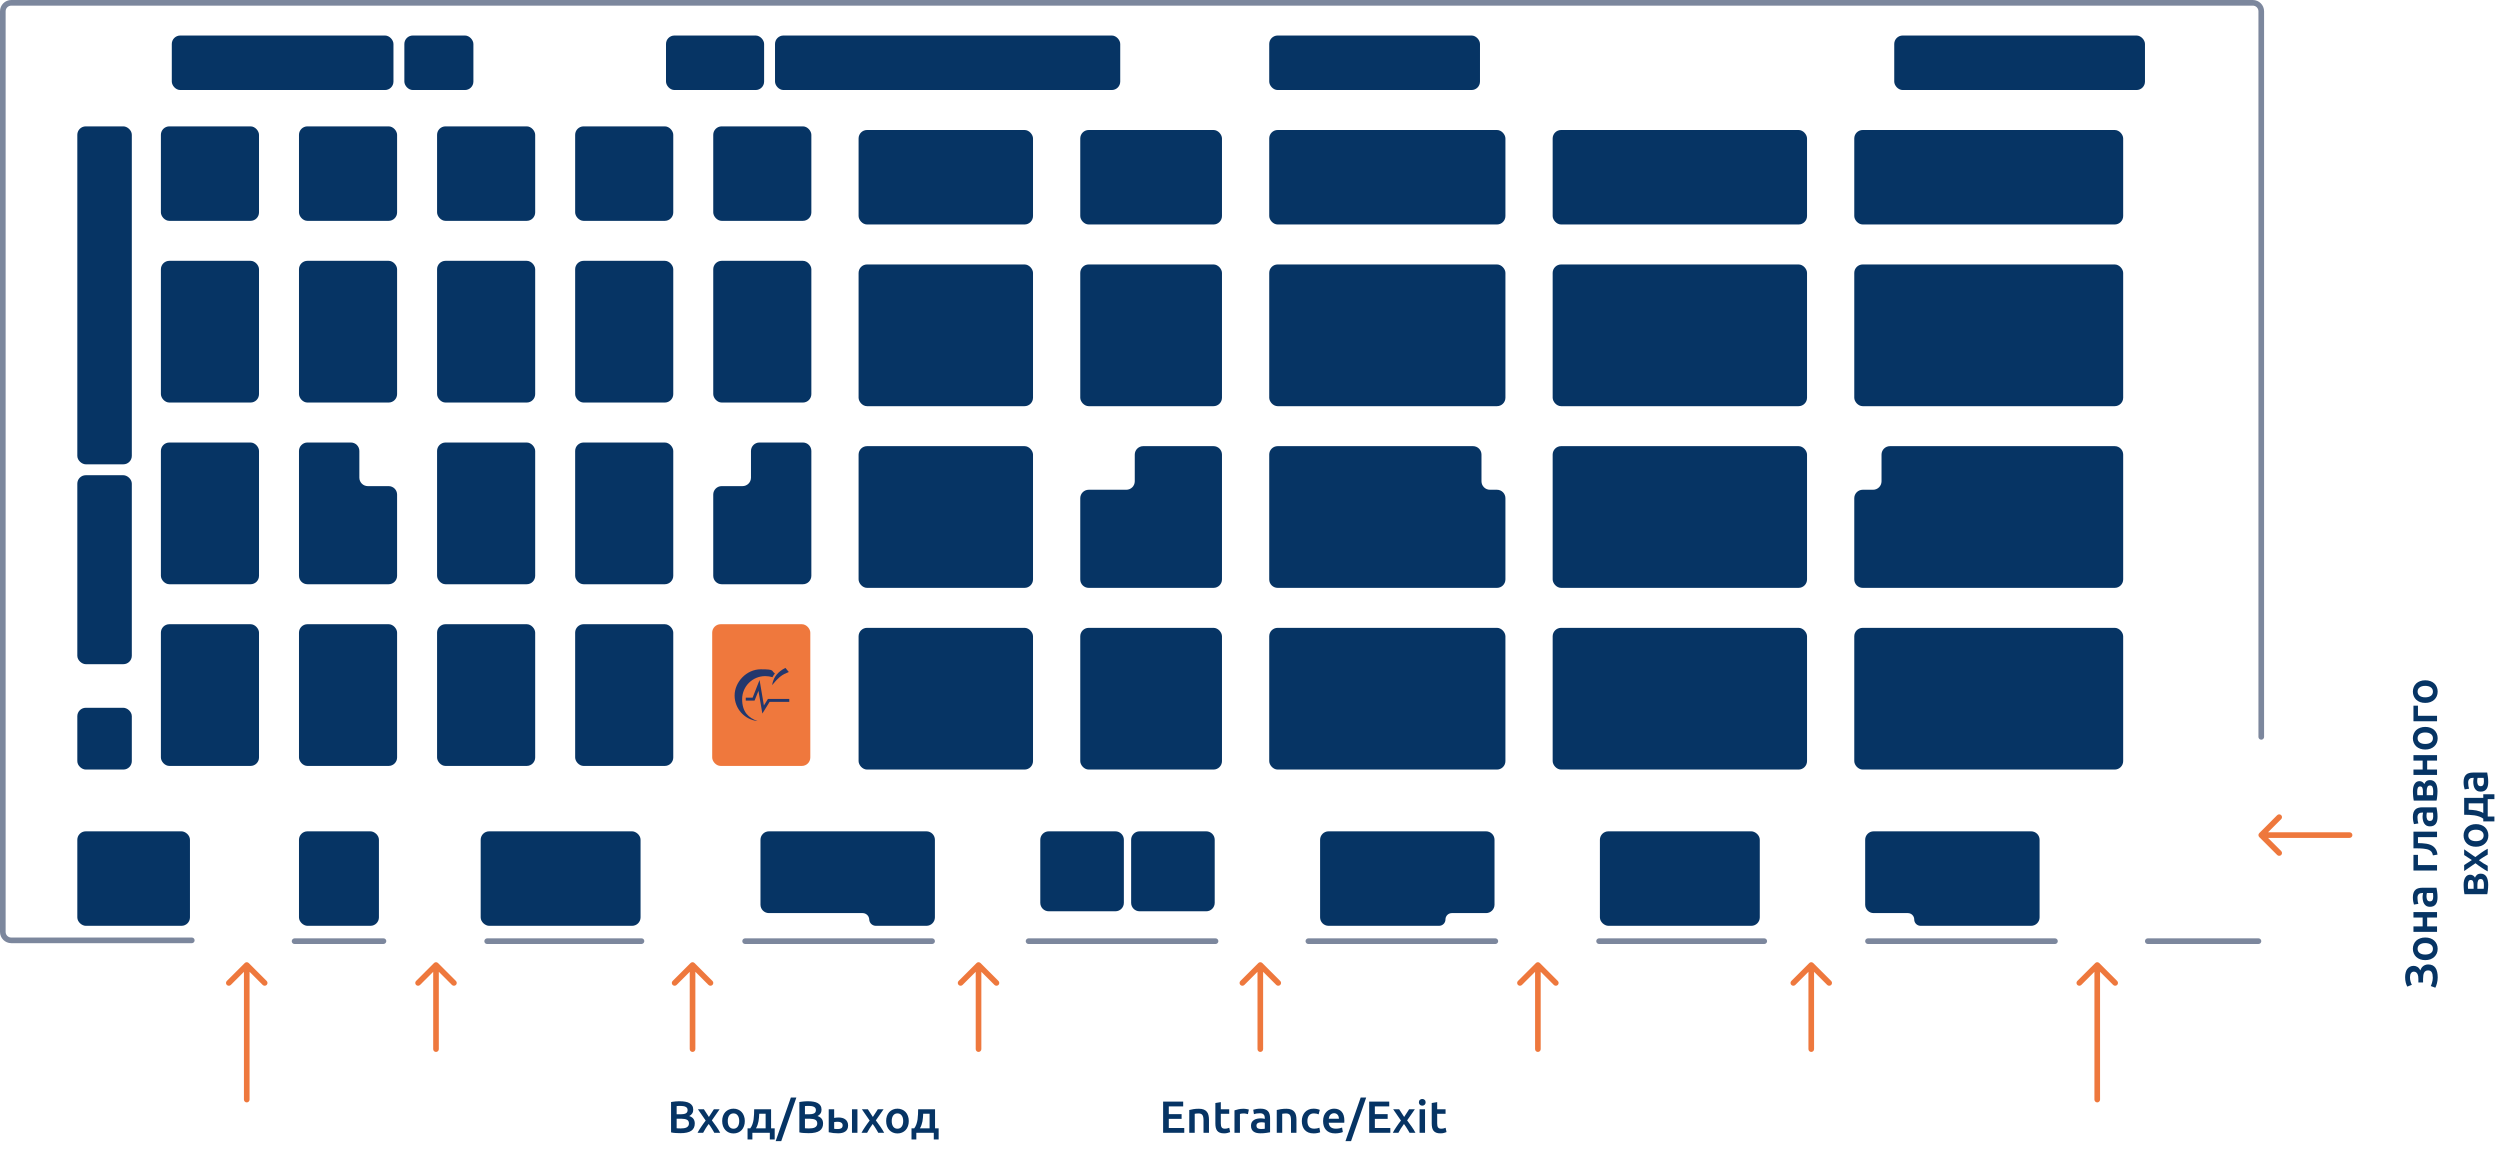 <?xml version="1.0" encoding="UTF-8"?> <svg xmlns="http://www.w3.org/2000/svg" width="789" height="369" viewBox="0 0 789 369" fill="none"><path d="M60.525 296.776L3.557 296.776C2.084 296.776 0.889 295.581 0.889 294.108L0.889 3.557C0.889 2.084 2.084 0.889 3.557 0.889L710.986 0.889C712.46 0.889 713.654 2.084 713.654 3.557L713.654 232.552" stroke="#7C879D" stroke-width="1.779" stroke-linecap="round" stroke-linejoin="round"></path><rect x="570.3" y="242.874" width="80.279" height="44.727" rx="2.668" transform="rotate(180 570.3 242.874)" fill="#063464"></rect><rect x="570.299" y="185.531" width="80.279" height="44.727" rx="2.668" transform="rotate(180 570.299 185.531)" fill="#063464"></rect><rect x="570.299" y="128.189" width="80.279" height="44.727" rx="2.668" transform="rotate(180 570.299 128.189)" fill="#063464"></rect><rect x="570.299" y="70.846" width="80.279" height="29.818" rx="2.668" transform="rotate(180 570.299 70.846)" fill="#063464"></rect><rect x="326.02" y="242.874" width="55.049" height="44.727" rx="2.668" transform="rotate(180 326.02 242.874)" fill="#063464"></rect><rect x="326.02" y="185.531" width="55.049" height="44.727" rx="2.668" transform="rotate(180 326.02 185.531)" fill="#063464"></rect><rect x="326.02" y="128.189" width="55.049" height="44.727" rx="2.668" transform="rotate(180 326.02 128.189)" fill="#063464"></rect><rect x="326.02" y="70.846" width="55.049" height="29.818" rx="2.668" transform="rotate(180 326.02 70.846)" fill="#063464"></rect><rect x="475.11" y="242.874" width="74.545" height="44.727" rx="2.668" transform="rotate(180 475.11 242.874)" fill="#063464"></rect><rect x="475.112" y="128.189" width="74.545" height="44.727" rx="2.668" transform="rotate(180 475.112 128.189)" fill="#063464"></rect><rect x="475.112" y="70.846" width="74.545" height="29.818" rx="2.668" transform="rotate(180 475.112 70.846)" fill="#063464"></rect><path d="M400.566 182.863C400.566 184.336 401.76 185.531 403.234 185.531L472.443 185.531C473.916 185.531 475.111 184.336 475.111 182.863L475.111 157.234C475.111 155.761 473.916 154.566 472.443 154.566L470.224 154.566C468.75 154.566 467.556 153.372 467.556 151.898L467.556 143.472C467.556 141.998 466.361 140.804 464.888 140.804L403.234 140.804C401.76 140.804 400.566 141.998 400.566 143.472L400.566 182.863Z" fill="#063464"></path><rect x="385.656" y="242.874" width="44.727" height="44.727" rx="2.668" transform="rotate(180 385.656 242.874)" fill="#063464"></rect><rect x="385.656" y="128.189" width="44.727" height="44.727" rx="2.668" transform="rotate(180 385.656 128.189)" fill="#063464"></rect><rect x="385.656" y="70.846" width="44.727" height="29.818" rx="2.668" transform="rotate(180 385.656 70.846)" fill="#063464"></rect><path d="M385.656 182.863C385.656 184.336 384.462 185.531 382.988 185.531L343.597 185.531C342.124 185.531 340.929 184.336 340.929 182.863L340.929 157.234C340.929 155.761 342.124 154.566 343.597 154.566L355.464 154.566C356.937 154.566 358.132 153.372 358.132 151.898L358.132 143.472C358.132 141.998 359.326 140.804 360.8 140.804L382.988 140.804C384.462 140.804 385.656 141.998 385.656 143.472L385.656 182.863Z" fill="#063464"></path><rect x="212.483" y="241.727" width="30.965" height="44.727" rx="2.668" transform="rotate(180 212.483 241.727)" fill="#063464"></rect><rect x="255.733" y="241.727" width="30.965" height="44.727" rx="2.668" transform="rotate(180 255.733 241.727)" fill="#EF783D"></rect><rect x="212.483" y="184.385" width="30.965" height="44.727" rx="2.668" transform="rotate(180 212.483 184.385)" fill="#063464"></rect><rect x="212.483" y="127.043" width="30.965" height="44.727" rx="2.668" transform="rotate(180 212.483 127.043)" fill="#063464"></rect><rect x="212.483" y="69.7" width="30.965" height="29.818" rx="2.668" transform="rotate(180 212.483 69.7)" fill="#063464"></rect><rect x="168.903" y="241.727" width="30.965" height="44.727" rx="2.668" transform="rotate(180 168.903 241.727)" fill="#063464"></rect><rect x="168.904" y="184.385" width="30.965" height="44.727" rx="2.668" transform="rotate(180 168.904 184.385)" fill="#063464"></rect><rect x="168.904" y="127.042" width="30.965" height="44.727" rx="2.668" transform="rotate(180 168.904 127.042)" fill="#063464"></rect><rect x="168.904" y="69.7" width="30.965" height="29.818" rx="2.668" transform="rotate(180 168.904 69.7)" fill="#063464"></rect><rect x="81.743" y="241.727" width="30.965" height="44.727" rx="2.668" transform="rotate(180 81.743 241.727)" fill="#063464"></rect><rect x="81.743" y="184.385" width="30.965" height="44.727" rx="2.668" transform="rotate(180 81.743 184.385)" fill="#063464"></rect><rect x="81.743" y="127.042" width="30.965" height="44.727" rx="2.668" transform="rotate(180 81.743 127.042)" fill="#063464"></rect><rect x="81.743" y="69.7" width="30.965" height="29.818" rx="2.668" transform="rotate(180 81.743 69.7)" fill="#063464"></rect><rect x="256.064" y="127.042" width="30.965" height="44.727" rx="2.668" transform="rotate(180 256.064 127.042)" fill="#063464"></rect><rect x="256.064" y="69.7" width="30.965" height="29.818" rx="2.668" transform="rotate(180 256.064 69.7)" fill="#063464"></rect><path d="M256.063 181.717C256.063 183.19 254.868 184.385 253.395 184.385L227.766 184.385C226.292 184.385 225.098 183.19 225.098 181.717L225.098 156.088C225.098 154.614 226.292 153.42 227.766 153.42L234.339 153.42C235.813 153.42 237.007 152.225 237.007 150.752L237.007 142.325C237.007 140.852 238.202 139.658 239.675 139.658L253.395 139.658C254.868 139.658 256.063 140.852 256.063 142.325L256.063 181.717Z" fill="#063464"></path><rect x="125.323" y="127.042" width="30.965" height="44.727" rx="2.668" transform="rotate(180 125.323 127.042)" fill="#063464"></rect><rect x="125.323" y="241.727" width="30.965" height="44.727" rx="2.668" transform="rotate(180 125.323 241.727)" fill="#063464"></rect><rect x="125.323" y="69.7" width="30.965" height="29.818" rx="2.668" transform="rotate(180 125.323 69.7)" fill="#063464"></rect><path d="M94.358 181.717C94.358 183.19 95.552 184.385 97.025 184.385L122.654 184.385C124.128 184.385 125.322 183.19 125.322 181.717L125.322 156.088C125.322 154.614 124.128 153.42 122.654 153.42L116.081 153.42C114.607 153.42 113.413 152.225 113.413 150.752L113.413 142.326C113.413 140.852 112.218 139.658 110.745 139.658L97.025 139.658C95.552 139.658 94.358 140.852 94.358 142.326L94.358 181.717Z" fill="#063464"></path><rect x="670.075" y="242.874" width="84.867" height="44.727" rx="2.668" transform="rotate(180 670.075 242.874)" fill="#063464"></rect><path d="M670.075 182.863C670.075 184.336 668.88 185.531 667.407 185.531L587.876 185.531C586.403 185.531 585.208 184.336 585.208 182.863L585.208 157.234C585.208 155.761 586.403 154.566 587.876 154.566L591.142 154.566C592.615 154.566 593.81 153.372 593.81 151.898L593.81 143.472C593.81 141.998 595.004 140.804 596.478 140.804L667.407 140.804C668.88 140.804 670.075 141.998 670.075 143.472L670.075 182.863Z" fill="#063464"></path><rect x="670.075" y="128.189" width="84.867" height="44.727" rx="2.668" transform="rotate(180 670.075 128.189)" fill="#063464"></rect><rect x="670.075" y="70.846" width="84.867" height="29.818" rx="2.668" transform="rotate(180 670.075 70.846)" fill="#063464"></rect><rect x="676.954" y="28.414" width="79.132" height="17.203" rx="2.668" transform="rotate(180 676.954 28.414)" fill="#063464"></rect><rect x="467.083" y="28.413" width="66.517" height="17.203" rx="2.668" transform="rotate(180 467.083 28.413)" fill="#063464"></rect><rect x="353.545" y="28.413" width="108.95" height="17.203" rx="2.668" transform="rotate(180 353.545 28.413)" fill="#063464"></rect><rect x="241.154" y="28.413" width="30.965" height="17.203" rx="2.668" transform="rotate(180 241.154 28.413)" fill="#063464"></rect><rect x="149.405" y="28.413" width="21.79" height="17.203" rx="2.668" transform="rotate(180 149.405 28.413)" fill="#063464"></rect><rect x="124.176" y="28.413" width="69.958" height="17.203" rx="2.668" transform="rotate(180 124.176 28.413)" fill="#063464"></rect><rect width="106.657" height="17.203" rx="2.668" transform="matrix(-4.37114e-08 -1 -1 4.37114e-08 41.603 146.538)" fill="#063464"></rect><rect width="59.636" height="17.203" rx="2.668" transform="matrix(-4.37114e-08 -1 -1 4.37114e-08 41.603 209.615)" fill="#063464"></rect><rect width="19.496" height="17.203" rx="2.668" transform="matrix(-4.37114e-08 -1 -1 4.37114e-08 41.603 242.874)" fill="#063464"></rect><rect width="29.818" height="35.552" rx="2.668" transform="matrix(-4.37114e-08 -1 -1 4.37114e-08 59.952 292.188)" fill="#063464"></rect><rect width="29.818" height="25.231" rx="2.668" transform="matrix(-4.37114e-08 -1 -1 4.37114e-08 119.589 292.188)" fill="#063464"></rect><rect width="29.818" height="50.461" rx="2.668" transform="matrix(-4.37114e-08 -1 -1 4.37114e-08 202.161 292.188)" fill="#063464"></rect><rect width="29.818" height="50.461" rx="2.668" transform="matrix(-4.37114e-08 -1 -1 4.37114e-08 555.39 292.188)" fill="#063464"></rect><path d="M292.387 292.188C293.861 292.188 295.055 290.993 295.055 289.52L295.055 265.038C295.055 263.564 293.861 262.37 292.387 262.37L242.674 262.37C241.201 262.37 240.007 263.564 240.007 265.038L240.007 285.506C240.007 286.979 241.201 288.174 242.674 288.174L272.239 288.174C273.361 288.174 274.284 289.059 274.33 290.181C274.376 291.302 275.298 292.188 276.421 292.188L292.387 292.188Z" fill="#063464"></path><path d="M380.696 287.601C382.169 287.601 383.364 286.406 383.364 284.933L383.363 265.038C383.363 263.565 382.169 262.37 380.696 262.37L359.654 262.37C358.181 262.37 356.986 263.565 356.986 265.038L356.986 284.933C356.986 286.406 358.181 287.601 359.654 287.601L373.393 287.601L376.22 287.601L380.696 287.601Z" fill="#063464"></path><path d="M352.023 287.601C353.497 287.601 354.691 286.406 354.691 284.933L354.691 265.038C354.691 263.565 353.497 262.37 352.023 262.37L330.982 262.37C329.508 262.37 328.314 263.565 328.314 265.038L328.314 284.933C328.314 286.406 329.508 287.601 330.982 287.601L344.721 287.601L347.547 287.601L352.023 287.601Z" fill="#063464"></path><path d="M419.289 292.188C417.816 292.188 416.622 290.993 416.622 289.52L416.622 265.038C416.622 263.564 417.816 262.37 419.289 262.37L469.002 262.37C470.476 262.37 471.67 263.564 471.67 265.038L471.67 285.506C471.67 286.979 470.476 288.174 469.002 288.174L458.195 288.174C457.086 288.174 456.188 289.072 456.188 290.181C456.188 291.289 455.289 292.188 454.181 292.188L419.289 292.188Z" fill="#063464"></path><path d="M641.028 292.188C642.502 292.188 643.696 290.993 643.696 289.52L643.696 265.038C643.696 263.564 642.502 262.37 641.028 262.37L591.316 262.37C589.842 262.37 588.648 263.564 588.648 265.038L588.648 285.506C588.648 286.979 589.842 288.174 591.316 288.174L602.123 288.174C603.232 288.174 604.13 289.072 604.13 290.181C604.13 291.289 605.029 292.188 606.137 292.188L641.028 292.188Z" fill="#063464"></path><line x1="0.889" y1="-0.889" x2="35.81" y2="-0.889" transform="matrix(-1 8.74228e-08 8.74228e-08 1 713.654 297.922)" stroke="#7C879D" stroke-width="1.779" stroke-linecap="round"></line><line x1="0.889" y1="-0.889" x2="59.894" y2="-0.889" transform="matrix(-1 8.74228e-08 8.74228e-08 1 649.432 297.922)" stroke="#7C879D" stroke-width="1.779" stroke-linecap="round"></line><line x1="0.889" y1="-0.889" x2="59.894" y2="-0.889" transform="matrix(-1 8.74228e-08 8.74228e-08 1 472.817 297.922)" stroke="#7C879D" stroke-width="1.779" stroke-linecap="round"></line><line x1="0.889" y1="-0.889" x2="59.894" y2="-0.889" transform="matrix(-1 8.74228e-08 8.74228e-08 1 384.51 297.922)" stroke="#7C879D" stroke-width="1.779" stroke-linecap="round"></line><line x1="0.889" y1="-0.889" x2="59.894" y2="-0.889" transform="matrix(-1 8.74228e-08 8.74228e-08 1 295.057 297.922)" stroke="#7C879D" stroke-width="1.779" stroke-linecap="round"></line><line x1="0.889" y1="-0.889" x2="49.585" y2="-0.889" transform="matrix(-1 8.74228e-08 -0.023 1 203.315 297.922)" stroke="#7C879D" stroke-width="1.779" stroke-linecap="round"></line><line x1="0.889" y1="-0.889" x2="28.936" y2="-0.889" transform="matrix(-1 8.74228e-08 -0.023 1 121.887 297.922)" stroke="#7C879D" stroke-width="1.779" stroke-linecap="round"></line><line x1="0.889" y1="-0.889" x2="53.012" y2="-0.889" transform="matrix(-1 8.74228e-08 8.74228e-08 1 557.684 297.922)" stroke="#7C879D" stroke-width="1.779" stroke-linecap="round"></line><path d="M244.563 212.544C244.255 212.896 244.035 213.291 243.815 213.687C243.815 213.687 243.815 213.687 243.815 213.731C243.111 213.511 242.319 213.379 241.526 213.379C237.477 213.379 234.219 216.632 234.219 220.675C234.219 224.719 236.244 226.565 239.105 227.576C234.968 227.136 231.842 223.664 231.842 219.489C231.842 215.313 235.54 211.226 240.118 211.226C244.695 211.226 243.287 211.709 244.563 212.544Z" fill="#22376D"></path><path d="M249.009 212.06C247.909 212.499 247.116 212.851 246.236 213.554C246.148 213.598 246.104 213.686 246.016 213.73C245.752 213.95 245.488 214.214 245.179 214.521C245.003 214.697 244.871 214.873 244.695 215.049C244.387 215.4 244.035 215.796 243.683 216.235C243.771 215.752 243.859 215.268 244.035 214.829C244.123 214.565 244.211 214.345 244.343 214.082C244.563 213.686 244.783 213.291 245.091 212.939C245.752 212.104 246.676 211.401 247.865 210.785L248.965 212.104L249.009 212.06Z" fill="#22376D"></path><path d="M240.601 225.201L239.369 218.037L238.136 221.114H235.363V220.191H237.52L239.721 214.609L241.086 222.652L242.362 220.586H249.097V221.509H242.89L240.601 225.201Z" fill="#22376D"></path><path d="M662.518 303.93C662.17 303.583 661.607 303.583 661.26 303.93L655.6 309.589C655.253 309.937 655.253 310.5 655.6 310.847C655.948 311.194 656.511 311.194 656.858 310.847L661.889 305.816L666.919 310.847C667.267 311.194 667.83 311.194 668.177 310.847C668.524 310.5 668.524 309.937 668.177 309.589L662.518 303.93ZM660.999 347.033C660.999 347.524 661.398 347.922 661.889 347.922C662.38 347.922 662.778 347.524 662.778 347.033L661.889 347.033L660.999 347.033ZM661.889 304.559L660.999 304.559L660.999 347.033L661.889 347.033L662.778 347.033L662.778 304.559L661.889 304.559Z" fill="#EE783D"></path><path d="M713.024 262.925C712.677 263.272 712.677 263.835 713.024 264.183L718.684 269.842C719.031 270.189 719.594 270.189 719.942 269.842C720.289 269.495 720.289 268.932 719.942 268.585L714.911 263.554L719.942 258.523C720.289 258.176 720.289 257.613 719.942 257.265C719.594 256.918 719.031 256.918 718.684 257.265L713.024 262.925ZM741.527 264.443C742.018 264.443 742.416 264.045 742.416 263.554C742.416 263.063 742.018 262.665 741.527 262.665V263.554V264.443ZM713.653 263.554V264.443L741.527 264.443V263.554V262.665L713.653 262.665V263.554Z" fill="#EE783D"></path><path d="M572.261 303.93C571.914 303.583 571.351 303.583 571.004 303.93L565.344 309.589C564.997 309.937 564.997 310.5 565.344 310.847C565.692 311.194 566.255 311.194 566.602 310.847L571.633 305.816L576.663 310.847C577.011 311.194 577.574 311.194 577.921 310.847C578.268 310.5 578.268 309.937 577.921 309.589L572.261 303.93ZM570.743 331.105C570.743 331.596 571.141 331.994 571.633 331.994C572.124 331.994 572.522 331.596 572.522 331.105L571.633 331.105L570.743 331.105ZM571.633 304.559L570.743 304.559L570.743 331.105L571.633 331.105L572.522 331.105L572.522 304.559L571.633 304.559Z" fill="#EE783D"></path><path d="M485.987 303.93C485.639 303.583 485.076 303.583 484.729 303.93L479.07 309.589C478.722 309.937 478.722 310.5 479.07 310.847C479.417 311.194 479.98 311.194 480.327 310.847L485.358 305.816L490.389 310.847C490.736 311.194 491.299 311.194 491.646 310.847C491.994 310.5 491.994 309.937 491.646 309.589L485.987 303.93ZM484.469 331.105C484.469 331.596 484.867 331.994 485.358 331.994C485.849 331.994 486.247 331.596 486.247 331.105L485.358 331.105L484.469 331.105ZM485.358 304.559L484.469 304.559L484.469 331.105L485.358 331.105L486.247 331.105L486.247 304.559L485.358 304.559Z" fill="#EE783D"></path><path d="M398.383 303.93C398.036 303.583 397.473 303.583 397.125 303.93L391.466 309.589C391.119 309.937 391.119 310.5 391.466 310.847C391.813 311.194 392.376 311.194 392.723 310.847L397.754 305.816L402.785 310.847C403.132 311.194 403.695 311.194 404.042 310.847C404.39 310.5 404.39 309.937 404.042 309.589L398.383 303.93ZM396.865 331.105C396.865 331.596 397.263 331.994 397.754 331.994C398.245 331.994 398.643 331.596 398.643 331.105L397.754 331.105L396.865 331.105ZM397.754 304.559L396.865 304.559L396.865 331.105L397.754 331.105L398.643 331.105L398.643 304.559L397.754 304.559Z" fill="#EE783D"></path><path d="M309.454 303.93C309.107 303.583 308.544 303.583 308.197 303.93L302.537 309.589C302.19 309.937 302.19 310.5 302.537 310.847C302.884 311.194 303.447 311.194 303.795 310.847L308.825 305.816L313.856 310.847C314.203 311.194 314.766 311.194 315.114 310.847C315.461 310.5 315.461 309.937 315.114 309.589L309.454 303.93ZM307.936 331.105C307.936 331.596 308.334 331.994 308.825 331.994C309.317 331.994 309.715 331.596 309.715 331.105L308.825 331.105L307.936 331.105ZM308.825 304.559L307.936 304.559L307.936 331.105L308.825 331.105L309.715 331.105L309.715 304.559L308.825 304.559Z" fill="#EE783D"></path><path d="M219.197 303.93C218.85 303.583 218.287 303.583 217.94 303.93L212.28 309.589C211.933 309.937 211.933 310.5 212.28 310.847C212.627 311.194 213.19 311.194 213.538 310.847L218.568 305.816L223.599 310.847C223.946 311.194 224.509 311.194 224.857 310.847C225.204 310.5 225.204 309.937 224.857 309.589L219.197 303.93ZM217.679 331.105C217.679 331.596 218.077 331.994 218.568 331.994C219.06 331.994 219.458 331.596 219.458 331.105L218.568 331.105L217.679 331.105ZM218.568 304.559L217.679 304.559L217.679 331.105L218.568 331.105L219.458 331.105L219.458 304.559L218.568 304.559Z" fill="#EE783D"></path><path d="M138.232 303.93C137.885 303.583 137.322 303.583 136.974 303.93L131.315 309.589C130.968 309.937 130.968 310.5 131.315 310.847C131.662 311.194 132.225 311.194 132.572 310.847L137.603 305.816L142.634 310.847C142.981 311.194 143.544 311.194 143.891 310.847C144.239 310.5 144.239 309.937 143.891 309.589L138.232 303.93ZM136.714 331.105C136.714 331.596 137.112 331.994 137.603 331.994C138.094 331.994 138.492 331.596 138.492 331.105L137.603 331.105L136.714 331.105ZM137.603 304.559L136.714 304.559L136.714 331.105L137.603 331.105L138.492 331.105L138.492 304.559L137.603 304.559Z" fill="#EE783D"></path><path d="M78.502 303.93C78.155 303.583 77.592 303.583 77.245 303.93L71.585 309.589C71.238 309.937 71.238 310.5 71.585 310.847C71.933 311.194 72.496 311.194 72.843 310.847L77.874 305.816L82.904 310.847C83.251 311.194 83.815 311.194 84.162 310.847C84.509 310.5 84.509 309.937 84.162 309.589L78.502 303.93ZM76.984 347.033C76.984 347.524 77.382 347.922 77.874 347.922C78.365 347.922 78.763 347.524 78.763 347.033L77.874 347.033L76.984 347.033ZM77.874 304.559L76.984 304.559L76.984 347.033L77.874 347.033L78.763 347.033L78.763 304.559L77.874 304.559Z" fill="#EE783D"></path><path d="M214.759 357.632C214.237 357.632 213.711 357.613 213.18 357.575C212.649 357.547 212.184 357.48 211.785 357.376L211.785 347.8C211.994 347.762 212.217 347.729 212.454 347.701C212.691 347.663 212.933 347.634 213.18 347.615C213.426 347.596 213.668 347.582 213.905 347.572C214.152 347.563 214.385 347.558 214.603 347.558C215.2 347.558 215.755 347.606 216.267 347.701C216.78 347.786 217.221 347.933 217.591 348.142C217.97 348.35 218.264 348.625 218.473 348.967C218.682 349.308 218.786 349.73 218.786 350.233C218.786 350.698 218.672 351.096 218.444 351.428C218.226 351.76 217.918 352.026 217.52 352.225C218.117 352.424 218.558 352.719 218.843 353.107C219.127 353.496 219.27 353.99 219.27 354.587C219.27 355.602 218.9 356.366 218.16 356.878C217.42 357.381 216.286 357.632 214.759 357.632ZM213.55 353.079V356.081C213.749 356.1 213.962 356.115 214.19 356.124C214.418 356.133 214.626 356.138 214.816 356.138C215.186 356.138 215.528 356.115 215.841 356.067C216.163 356.02 216.438 355.939 216.666 355.825C216.903 355.702 217.088 355.541 217.221 355.341C217.363 355.142 217.434 354.886 217.434 354.573C217.434 354.013 217.23 353.624 216.822 353.406C216.414 353.188 215.85 353.079 215.129 353.079H213.55ZM213.55 351.67H214.816C215.499 351.67 216.035 351.576 216.424 351.386C216.813 351.187 217.007 350.836 217.007 350.333C217.007 349.859 216.803 349.522 216.396 349.323C215.997 349.123 215.475 349.024 214.83 349.024C214.555 349.024 214.309 349.029 214.09 349.038C213.882 349.048 213.702 349.062 213.55 349.081V351.67ZM223.727 352.51L225.306 350.077H227.113L224.666 353.591C225.178 354.255 225.666 354.929 226.131 355.612C226.606 356.285 226.995 356.921 227.298 357.518H225.434C225.349 357.338 225.235 357.134 225.093 356.907C224.96 356.669 224.813 356.428 224.652 356.181C224.5 355.925 224.338 355.673 224.168 355.427C223.997 355.18 223.831 354.948 223.67 354.73C223.338 355.156 223.01 355.631 222.688 356.152C222.375 356.665 222.114 357.12 221.905 357.518H220.141C220.283 357.234 220.454 356.93 220.653 356.608C220.852 356.285 221.066 355.958 221.293 355.626C221.521 355.284 221.754 354.948 221.991 354.616C222.237 354.274 222.479 353.952 222.716 353.648L220.255 350.077H222.147L223.727 352.51ZM235.063 353.79C235.063 354.379 234.978 354.915 234.807 355.398C234.636 355.882 234.394 356.295 234.081 356.636C233.768 356.978 233.389 357.243 232.943 357.433C232.507 357.623 232.023 357.718 231.492 357.718C230.96 357.718 230.477 357.623 230.04 357.433C229.604 357.243 229.229 356.978 228.916 356.636C228.603 356.295 228.356 355.882 228.176 355.398C228.006 354.915 227.92 354.379 227.92 353.79C227.92 353.202 228.006 352.671 228.176 352.197C228.356 351.713 228.603 351.3 228.916 350.959C229.239 350.617 229.618 350.357 230.054 350.176C230.491 349.987 230.97 349.892 231.492 349.892C232.013 349.892 232.492 349.987 232.929 350.176C233.375 350.357 233.754 350.617 234.067 350.959C234.38 351.3 234.622 351.713 234.793 352.197C234.973 352.671 235.063 353.202 235.063 353.79ZM233.299 353.79C233.299 353.051 233.137 352.467 232.815 352.04C232.502 351.604 232.061 351.386 231.492 351.386C230.922 351.386 230.477 351.604 230.154 352.04C229.841 352.467 229.685 353.051 229.685 353.79C229.685 354.54 229.841 355.133 230.154 355.569C230.477 356.005 230.922 356.224 231.492 356.224C232.061 356.224 232.502 356.005 232.815 355.569C233.137 355.133 233.299 354.54 233.299 353.79ZM235.926 356.11H236.78C237.074 355.721 237.302 355.289 237.463 354.815C237.634 354.331 237.757 353.828 237.833 353.307C237.909 352.775 237.956 352.235 237.975 351.685C237.994 351.134 238.008 350.598 238.018 350.077H243.354L243.354 356.11H244.492V359.624H242.955V357.518H237.449V359.624H235.926V356.11ZM241.632 356.11L241.632 351.5H239.611C239.592 351.889 239.569 352.287 239.54 352.695C239.512 353.093 239.46 353.492 239.384 353.89C239.308 354.279 239.204 354.663 239.071 355.043C238.947 355.413 238.781 355.768 238.573 356.11H241.632ZM246.556 360.151H244.792L249.601 346.377H251.337L246.556 360.151ZM255.25 357.632C254.729 357.632 254.202 357.613 253.671 357.575C253.14 357.547 252.675 357.48 252.277 357.376L252.277 347.8C252.485 347.762 252.708 347.729 252.945 347.701C253.182 347.663 253.424 347.634 253.671 347.615C253.918 347.596 254.16 347.582 254.397 347.572C254.643 347.563 254.876 347.558 255.094 347.558C255.691 347.558 256.246 347.606 256.759 347.701C257.271 347.786 257.712 347.933 258.082 348.142C258.461 348.35 258.755 348.625 258.964 348.967C259.173 349.308 259.277 349.73 259.277 350.233C259.277 350.698 259.163 351.096 258.936 351.428C258.717 351.76 258.409 352.026 258.011 352.225C258.608 352.424 259.05 352.719 259.334 353.107C259.619 353.496 259.761 353.99 259.761 354.587C259.761 355.602 259.391 356.366 258.651 356.878C257.911 357.381 256.778 357.632 255.25 357.632ZM254.041 353.079L254.041 356.081C254.24 356.1 254.454 356.115 254.681 356.124C254.909 356.133 255.118 356.138 255.307 356.138C255.677 356.138 256.019 356.115 256.332 356.067C256.654 356.02 256.929 355.939 257.157 355.825C257.394 355.702 257.579 355.541 257.712 355.341C257.854 355.142 257.925 354.886 257.925 354.573C257.925 354.013 257.721 353.624 257.314 353.406C256.906 353.188 256.341 353.079 255.62 353.079H254.041ZM254.041 351.67H255.307C255.99 351.67 256.526 351.576 256.915 351.386C257.304 351.187 257.499 350.836 257.499 350.333C257.499 349.859 257.295 349.522 256.887 349.323C256.488 349.123 255.967 349.024 255.322 349.024C255.046 349.024 254.8 349.029 254.582 349.038C254.373 349.048 254.193 349.062 254.041 349.081V351.67ZM270.607 357.518H268.885V350.077H270.607V357.518ZM263.264 352.823C263.407 352.785 263.611 352.752 263.876 352.723C264.151 352.695 264.417 352.681 264.673 352.681C265.081 352.681 265.465 352.728 265.826 352.823C266.196 352.918 266.513 353.07 266.779 353.278C267.054 353.477 267.268 353.738 267.419 354.061C267.581 354.374 267.661 354.749 267.661 355.185C267.661 355.631 267.585 356.01 267.434 356.323C267.282 356.636 267.068 356.892 266.793 357.092C266.518 357.291 266.186 357.438 265.797 357.533C265.418 357.628 264.996 357.675 264.531 357.675C263.99 357.675 263.478 357.646 262.994 357.59C262.52 357.533 262.036 357.447 261.543 357.333V350.077H263.264V352.823ZM264.488 356.323C264.934 356.323 265.285 356.233 265.541 356.053C265.807 355.863 265.94 355.564 265.94 355.156C265.94 354.948 265.897 354.772 265.811 354.63C265.726 354.488 265.608 354.374 265.456 354.288C265.313 354.194 265.147 354.127 264.958 354.089C264.777 354.051 264.588 354.032 264.389 354.032C264.208 354.032 264.009 354.042 263.791 354.061C263.582 354.07 263.407 354.094 263.264 354.132V356.252C263.388 356.271 263.568 356.29 263.805 356.309C264.042 356.318 264.27 356.323 264.488 356.323ZM275.473 352.51L277.052 350.077H278.86L276.412 353.591C276.924 354.255 277.413 354.929 277.878 355.612C278.352 356.285 278.741 356.921 279.045 357.518H277.181C277.095 357.338 276.981 357.134 276.839 356.907C276.706 356.669 276.559 356.428 276.398 356.181C276.246 355.925 276.085 355.673 275.914 355.427C275.743 355.18 275.577 354.948 275.416 354.73C275.084 355.156 274.757 355.631 274.434 356.152C274.121 356.665 273.86 357.12 273.652 357.518H271.887C272.03 357.234 272.2 356.93 272.4 356.608C272.599 356.285 272.812 355.958 273.04 355.626C273.268 355.284 273.5 354.948 273.737 354.616C273.984 354.274 274.226 353.952 274.463 353.648L272.001 350.077H273.894L275.473 352.51ZM286.81 353.79C286.81 354.379 286.724 354.915 286.553 355.398C286.383 355.882 286.141 356.295 285.828 356.636C285.515 356.978 285.135 357.243 284.689 357.433C284.253 357.623 283.769 357.718 283.238 357.718C282.707 357.718 282.223 357.623 281.787 357.433C281.35 357.243 280.976 356.978 280.663 356.636C280.35 356.295 280.103 355.882 279.923 355.398C279.752 354.915 279.667 354.379 279.667 353.79C279.667 353.202 279.752 352.671 279.923 352.197C280.103 351.713 280.35 351.3 280.663 350.959C280.985 350.617 281.365 350.357 281.801 350.176C282.237 349.987 282.716 349.892 283.238 349.892C283.76 349.892 284.239 349.987 284.675 350.176C285.121 350.357 285.5 350.617 285.813 350.959C286.127 351.3 286.368 351.713 286.539 352.197C286.719 352.671 286.81 353.202 286.81 353.79ZM285.045 353.79C285.045 353.051 284.884 352.467 284.561 352.04C284.248 351.604 283.807 351.386 283.238 351.386C282.669 351.386 282.223 351.604 281.901 352.04C281.588 352.467 281.431 353.051 281.431 353.79C281.431 354.54 281.588 355.133 281.901 355.569C282.223 356.005 282.669 356.224 283.238 356.224C283.807 356.224 284.248 356.005 284.561 355.569C284.884 355.133 285.045 354.54 285.045 353.79ZM287.673 356.11H288.526C288.82 355.721 289.048 355.289 289.209 354.815C289.38 354.331 289.503 353.828 289.579 353.307C289.655 352.775 289.703 352.235 289.722 351.685C289.741 351.134 289.755 350.598 289.764 350.077L295.1 350.077V356.11H296.238V359.624H294.702V357.518L289.195 357.518V359.624H287.673L287.673 356.11ZM293.378 356.11V351.5H291.358C291.339 351.889 291.315 352.287 291.287 352.695C291.258 353.093 291.206 353.492 291.13 353.89C291.054 354.279 290.95 354.663 290.817 355.043C290.694 355.413 290.528 355.768 290.319 356.11H293.378Z" fill="#063464"></path><path d="M763.238 308.947C763.238 308.672 763.219 308.397 763.181 308.122C763.133 307.847 763.057 307.6 762.953 307.382C762.839 307.164 762.692 306.988 762.512 306.856C762.322 306.723 762.085 306.656 761.801 306.656C761.431 306.656 761.137 306.813 760.918 307.126C760.7 307.429 760.591 307.852 760.591 308.392C760.591 308.914 760.653 309.379 760.776 309.787C760.89 310.185 761.027 310.522 761.189 310.797L759.752 311.38C759.562 311.077 759.401 310.664 759.268 310.142C759.126 309.611 759.054 309.023 759.054 308.378C759.054 307.866 759.111 307.392 759.225 306.955C759.329 306.519 759.495 306.144 759.723 305.831C759.951 305.518 760.235 305.271 760.577 305.091C760.918 304.911 761.317 304.821 761.772 304.821C762.189 304.821 762.588 304.939 762.967 305.177C763.337 305.414 763.627 305.774 763.835 306.258C763.93 306.002 764.049 305.76 764.191 305.532C764.333 305.305 764.509 305.105 764.717 304.935C764.926 304.764 765.168 304.631 765.443 304.536C765.709 304.432 766.012 304.38 766.354 304.38C766.885 304.38 767.34 304.475 767.72 304.664C768.09 304.854 768.398 305.124 768.645 305.475C768.882 305.826 769.057 306.258 769.171 306.77C769.285 307.273 769.342 307.837 769.342 308.463C769.342 308.814 769.318 309.151 769.271 309.474C769.223 309.796 769.162 310.1 769.086 310.384C769.01 310.669 768.929 310.925 768.844 311.153C768.749 311.38 768.664 311.57 768.588 311.722L767.151 311.195C767.208 311.072 767.274 310.92 767.35 310.74C767.416 310.56 767.483 310.356 767.549 310.128C767.615 309.901 767.672 309.654 767.72 309.388C767.767 309.123 767.791 308.852 767.791 308.577C767.791 307.837 767.682 307.268 767.464 306.87C767.236 306.462 766.847 306.258 766.297 306.258C765.974 306.258 765.709 306.329 765.5 306.471C765.291 306.604 765.13 306.794 765.016 307.041C764.902 307.278 764.827 307.562 764.789 307.894C764.741 308.226 764.717 308.582 764.717 308.961L764.717 310.071L763.238 310.071L763.238 308.947ZM765.4 295.873C765.989 295.873 766.525 295.958 767.008 296.129C767.492 296.3 767.905 296.542 768.246 296.855C768.588 297.168 768.853 297.547 769.043 297.993C769.233 298.43 769.328 298.913 769.328 299.445C769.328 299.976 769.233 300.46 769.043 300.896C768.853 301.332 768.588 301.707 768.246 302.02C767.905 302.333 767.492 302.58 767.008 302.76C766.525 302.931 765.989 303.016 765.4 303.016C764.812 303.016 764.281 302.931 763.807 302.76C763.323 302.58 762.91 302.333 762.569 302.02C762.227 301.697 761.967 301.318 761.786 300.882C761.597 300.445 761.502 299.966 761.502 299.445C761.502 298.923 761.597 298.444 761.786 298.007C761.967 297.562 762.227 297.182 762.569 296.869C762.91 296.556 763.323 296.314 763.807 296.143C764.281 295.963 764.812 295.873 765.4 295.873ZM765.4 297.637C764.661 297.637 764.077 297.799 763.65 298.121C763.214 298.434 762.996 298.875 762.996 299.445C762.996 300.014 763.214 300.46 763.65 300.782C764.077 301.095 764.661 301.252 765.4 301.252C766.15 301.252 766.743 301.095 767.179 300.782C767.615 300.46 767.834 300.014 767.834 299.445C767.834 298.875 767.615 298.434 767.179 298.121C766.743 297.799 766.15 297.637 765.4 297.637ZM769.128 287.853L769.128 289.575L766.012 289.575L766.012 292.378L769.128 292.378L769.128 294.099L761.687 294.099L761.687 292.378L764.589 292.378L764.589 289.575L761.687 289.575L761.687 287.853L769.128 287.853ZM767.919 283.047C767.919 282.516 767.891 282.112 767.834 281.837L765.927 281.837C765.898 281.932 765.87 282.07 765.842 282.25C765.813 282.43 765.799 282.629 765.799 282.848C765.799 283.037 765.813 283.232 765.842 283.431C765.87 283.621 765.922 283.796 765.998 283.957C766.074 284.109 766.183 284.232 766.325 284.327C766.458 284.422 766.629 284.47 766.838 284.47C767.245 284.47 767.53 284.342 767.691 284.085C767.843 283.829 767.919 283.483 767.919 283.047ZM761.502 283.189C761.502 282.62 761.573 282.141 761.715 281.752C761.857 281.363 762.057 281.055 762.313 280.827C762.569 280.59 762.882 280.424 763.252 280.329C763.612 280.225 764.011 280.173 764.447 280.173L768.958 280.173C769.015 280.438 769.081 280.841 769.157 281.382C769.242 281.913 769.285 282.516 769.285 283.189C769.285 283.635 769.242 284.043 769.157 284.413C769.072 284.783 768.934 285.1 768.744 285.366C768.555 285.622 768.308 285.826 768.004 285.978C767.701 286.12 767.326 286.191 766.88 286.191C766.453 286.191 766.093 286.111 765.799 285.949C765.505 285.779 765.268 285.551 765.087 285.266C764.898 284.982 764.765 284.655 764.689 284.285C764.604 283.905 764.561 283.512 764.561 283.104C764.561 282.914 764.575 282.715 764.604 282.506C764.623 282.297 764.661 282.074 764.717 281.837L764.433 281.837C764.234 281.837 764.044 281.861 763.864 281.908C763.683 281.956 763.527 282.041 763.394 282.165C763.252 282.278 763.143 282.435 763.067 282.634C762.991 282.824 762.953 283.066 762.953 283.36C762.953 283.758 762.982 284.123 763.038 284.455C763.095 284.787 763.162 285.058 763.238 285.266L761.843 285.48C761.767 285.262 761.691 284.944 761.616 284.527C761.54 284.109 761.502 283.663 761.502 283.189ZM763.11 269.806L763.11 273.021L769.128 273.021L769.128 274.743L761.687 274.743L761.687 269.806L763.11 269.806ZM763.11 266.087C763.527 266.097 763.963 266.111 764.419 266.13C764.864 266.149 765.306 266.196 765.742 266.272C766.178 266.339 766.596 266.448 766.994 266.6C767.392 266.751 767.753 266.965 768.075 267.24C768.389 267.505 768.654 267.842 768.872 268.25C769.081 268.649 769.214 269.137 769.271 269.716L767.834 269.958C767.739 269.474 767.587 269.099 767.378 268.834C767.16 268.568 766.885 268.364 766.553 268.222C766.306 268.108 766.027 268.022 765.713 267.966C765.4 267.899 765.073 267.852 764.732 267.823C764.381 267.785 764.025 267.762 763.665 267.752C763.304 267.743 762.953 267.738 762.612 267.738L761.687 267.738L761.687 262.473L769.128 262.473L769.128 264.195L763.11 264.195L763.11 266.087ZM767.919 257.66C767.919 257.129 767.891 256.725 767.834 256.45L765.927 256.45C765.898 256.545 765.87 256.683 765.842 256.863C765.813 257.043 765.799 257.242 765.799 257.461C765.799 257.65 765.813 257.845 765.842 258.044C765.87 258.234 765.922 258.409 765.998 258.57C766.074 258.722 766.183 258.846 766.325 258.94C766.458 259.035 766.629 259.083 766.838 259.083C767.245 259.083 767.53 258.955 767.691 258.699C767.843 258.442 767.919 258.096 767.919 257.66ZM761.502 257.802C761.502 257.233 761.573 256.754 761.715 256.365C761.857 255.976 762.057 255.668 762.313 255.44C762.569 255.203 762.882 255.037 763.252 254.942C763.612 254.838 764.011 254.786 764.447 254.786L768.958 254.786C769.015 255.051 769.081 255.454 769.157 255.995C769.242 256.526 769.285 257.129 769.285 257.802C769.285 258.248 769.242 258.656 769.157 259.026C769.072 259.396 768.934 259.714 768.744 259.979C768.555 260.235 768.308 260.439 768.004 260.591C767.701 260.733 767.326 260.804 766.88 260.804C766.453 260.804 766.093 260.724 765.799 260.563C765.505 260.392 765.268 260.164 765.087 259.88C764.898 259.595 764.765 259.268 764.689 258.898C764.604 258.518 764.561 258.125 764.561 257.717C764.561 257.527 764.575 257.328 764.604 257.119C764.623 256.91 764.661 256.688 764.717 256.45L764.433 256.45C764.234 256.45 764.044 256.474 763.864 256.522C763.683 256.569 763.527 256.654 763.394 256.778C763.252 256.891 763.143 257.048 763.067 257.247C762.991 257.437 762.953 257.679 762.953 257.973C762.953 258.371 762.982 258.737 763.038 259.069C763.095 259.401 763.162 259.671 763.238 259.88L761.843 260.093C761.767 259.875 761.691 259.557 761.616 259.14C761.54 258.722 761.502 258.276 761.502 257.802ZM769.271 249.718C769.271 249.993 769.261 250.273 769.242 250.557C769.223 250.842 769.2 251.117 769.171 251.382C769.143 251.638 769.114 251.88 769.086 252.108C769.048 252.336 769.01 252.525 768.972 252.677L761.786 252.677C761.748 252.525 761.715 252.336 761.687 252.108C761.649 251.88 761.62 251.638 761.601 251.382C761.573 251.117 761.554 250.842 761.544 250.557C761.525 250.273 761.516 249.993 761.516 249.718C761.516 248.712 761.701 247.929 762.071 247.37C762.431 246.81 762.939 246.53 763.593 246.53C763.935 246.53 764.238 246.616 764.504 246.786C764.77 246.957 764.969 247.18 765.102 247.455C765.234 247.114 765.443 246.82 765.728 246.573C766.012 246.326 766.415 246.203 766.937 246.203C767.687 246.203 768.265 246.497 768.673 247.085C769.071 247.673 769.271 248.551 769.271 249.718ZM764.675 249.675C764.675 249.248 764.613 248.897 764.49 248.622C764.366 248.337 764.12 248.195 763.75 248.195C763.57 248.195 763.423 248.243 763.309 248.337C763.195 248.423 763.105 248.541 763.038 248.693C762.972 248.845 762.929 249.02 762.91 249.22C762.882 249.419 762.868 249.627 762.868 249.846C762.868 250.016 762.872 250.216 762.882 250.443C762.891 250.661 762.906 250.837 762.925 250.97L764.675 250.97L764.675 249.675ZM767.848 250.97C767.867 250.856 767.886 250.671 767.905 250.415C767.914 250.149 767.919 249.903 767.919 249.675C767.919 249.163 767.848 248.741 767.706 248.409C767.563 248.067 767.293 247.896 766.894 247.896C766.506 247.896 766.24 248.053 766.098 248.366C765.946 248.669 765.87 249.068 765.87 249.561L765.87 250.97L767.848 250.97ZM769.128 238.33L769.128 240.051L766.012 240.051L766.012 242.854L769.128 242.854L769.128 244.576L761.687 244.576L761.687 242.854L764.589 242.854L764.589 240.051L761.687 240.051L761.687 238.33L769.128 238.33ZM765.4 229.411C765.989 229.411 766.525 229.497 767.008 229.668C767.492 229.838 767.905 230.08 768.246 230.393C768.588 230.706 768.853 231.086 769.043 231.531C769.233 231.968 769.328 232.452 769.328 232.983C769.328 233.514 769.233 233.998 769.043 234.434C768.853 234.871 768.588 235.245 768.246 235.558C767.905 235.871 767.492 236.118 767.008 236.298C766.525 236.469 765.989 236.554 765.4 236.554C764.812 236.554 764.281 236.469 763.807 236.298C763.323 236.118 762.91 235.871 762.569 235.558C762.227 235.236 761.967 234.856 761.786 234.42C761.597 233.984 761.502 233.505 761.502 232.983C761.502 232.461 761.597 231.982 761.786 231.546C761.967 231.1 762.227 230.72 762.569 230.407C762.91 230.094 763.323 229.852 763.807 229.682C764.281 229.502 764.812 229.411 765.4 229.411ZM765.4 231.176C764.661 231.176 764.077 231.337 763.65 231.66C763.214 231.973 762.996 232.414 762.996 232.983C762.996 233.552 763.214 233.998 763.65 234.32C764.077 234.633 764.661 234.79 765.4 234.79C766.15 234.79 766.743 234.633 767.179 234.32C767.615 233.998 767.834 233.552 767.834 232.983C767.834 232.414 767.615 231.973 767.179 231.66C766.743 231.337 766.15 231.176 765.4 231.176ZM763.11 222.7L763.11 225.916L769.128 225.916L769.128 227.638L761.687 227.638L761.687 222.7L763.11 222.7ZM765.4 214.696C765.989 214.696 766.525 214.782 767.008 214.952C767.492 215.123 767.905 215.365 768.246 215.678C768.588 215.991 768.853 216.37 769.043 216.816C769.233 217.253 769.328 217.736 769.328 218.268C769.328 218.799 769.233 219.283 769.043 219.719C768.853 220.155 768.588 220.53 768.246 220.843C767.905 221.156 767.492 221.403 767.008 221.583C766.525 221.754 765.989 221.839 765.4 221.839C764.812 221.839 764.281 221.754 763.807 221.583C763.323 221.403 762.91 221.156 762.569 220.843C762.227 220.521 761.967 220.141 761.786 219.705C761.597 219.268 761.502 218.789 761.502 218.268C761.502 217.746 761.597 217.267 761.786 216.831C761.967 216.385 762.227 216.005 762.569 215.692C762.91 215.379 763.323 215.137 763.807 214.967C764.281 214.786 764.812 214.696 765.4 214.696ZM765.4 216.461C764.661 216.461 764.077 216.622 763.65 216.944C763.214 217.257 762.996 217.698 762.996 218.268C762.996 218.837 763.214 219.283 763.65 219.605C764.077 219.918 764.661 220.075 765.4 220.075C766.15 220.075 766.743 219.918 767.179 219.605C767.615 219.283 767.834 218.837 767.834 218.268C767.834 217.698 767.615 217.257 767.179 216.944C766.743 216.622 766.15 216.461 765.4 216.461ZM785.271 279.245C785.271 279.52 785.261 279.8 785.242 280.085C785.223 280.369 785.2 280.644 785.171 280.91C785.143 281.166 785.114 281.408 785.086 281.636C785.048 281.863 785.01 282.053 784.972 282.205L777.786 282.205C777.748 282.053 777.715 281.863 777.687 281.636C777.649 281.408 777.62 281.166 777.601 280.91C777.573 280.644 777.554 280.369 777.544 280.085C777.525 279.8 777.516 279.52 777.516 279.245C777.516 278.24 777.701 277.457 778.071 276.898C778.431 276.338 778.939 276.058 779.593 276.058C779.935 276.058 780.238 276.143 780.504 276.314C780.77 276.485 780.969 276.708 781.102 276.983C781.234 276.641 781.443 276.347 781.728 276.101C782.012 275.854 782.415 275.731 782.937 275.731C783.687 275.731 784.265 276.025 784.673 276.613C785.072 277.201 785.271 278.079 785.271 279.245ZM780.675 279.203C780.675 278.776 780.613 278.425 780.49 278.15C780.366 277.865 780.12 277.723 779.75 277.723C779.57 277.723 779.423 277.77 779.309 277.865C779.195 277.95 779.105 278.069 779.038 278.221C778.972 278.373 778.929 278.548 778.91 278.747C778.882 278.946 778.868 279.155 778.868 279.373C778.868 279.544 778.872 279.743 778.882 279.971C778.891 280.189 778.906 280.365 778.925 280.497L780.675 280.497L780.675 279.203ZM783.848 280.497C783.867 280.384 783.886 280.199 783.905 279.943C783.914 279.677 783.919 279.43 783.919 279.203C783.919 278.69 783.848 278.268 783.706 277.936C783.563 277.595 783.293 277.424 782.894 277.424C782.506 277.424 782.24 277.581 782.098 277.894C781.946 278.197 781.87 278.596 781.87 279.089L781.87 280.497L783.848 280.497ZM780.12 271.429L777.687 269.849L777.687 268.042L781.201 270.49C781.865 269.978 782.539 269.489 783.222 269.024C783.895 268.55 784.531 268.161 785.128 267.857L785.128 269.721C784.948 269.807 784.744 269.921 784.517 270.063C784.279 270.196 784.038 270.343 783.791 270.504C783.535 270.656 783.283 270.817 783.037 270.988C782.79 271.159 782.558 271.325 782.34 271.486C782.766 271.818 783.241 272.145 783.762 272.468C784.275 272.781 784.73 273.041 785.128 273.25L785.128 275.015C784.844 274.872 784.54 274.701 784.218 274.502C783.895 274.303 783.568 274.09 783.236 273.862C782.894 273.634 782.558 273.402 782.226 273.165C781.884 272.918 781.562 272.676 781.258 272.439L777.687 274.901L777.687 273.008L780.12 271.429ZM781.4 260.092C781.989 260.092 782.525 260.178 783.008 260.349C783.492 260.519 783.905 260.761 784.246 261.074C784.588 261.387 784.853 261.767 785.043 262.213C785.233 262.649 785.328 263.133 785.328 263.664C785.328 264.195 785.233 264.679 785.043 265.115C784.853 265.552 784.588 265.926 784.246 266.239C783.905 266.552 783.492 266.799 783.008 266.979C782.525 267.15 781.989 267.235 781.4 267.235C780.812 267.235 780.281 267.15 779.807 266.979C779.323 266.799 778.91 266.552 778.569 266.239C778.227 265.917 777.967 265.537 777.786 265.101C777.597 264.665 777.502 264.186 777.502 263.664C777.502 263.142 777.597 262.663 777.786 262.227C777.967 261.781 778.227 261.401 778.569 261.088C778.91 260.775 779.323 260.534 779.807 260.363C780.281 260.183 780.812 260.092 781.4 260.092ZM781.4 261.857C780.661 261.857 780.077 262.018 779.65 262.341C779.214 262.654 778.996 263.095 778.996 263.664C778.996 264.233 779.214 264.679 779.65 265.001C780.077 265.314 780.661 265.471 781.4 265.471C782.15 265.471 782.743 265.314 783.179 265.001C783.615 264.679 783.834 264.233 783.834 263.664C783.834 263.095 783.615 262.654 783.179 262.341C782.743 262.018 782.15 261.857 781.4 261.857ZM783.72 259.229L783.72 258.376C783.331 258.082 782.899 257.854 782.425 257.693C781.941 257.522 781.438 257.399 780.917 257.323C780.385 257.247 779.845 257.199 779.295 257.18C778.744 257.161 778.208 257.147 777.687 257.138L777.687 251.802L783.72 251.802L783.72 250.664L787.234 250.664L787.234 252.2L785.128 252.2L785.128 257.707L787.234 257.707L787.234 259.229L783.72 259.229ZM783.72 253.524L779.11 253.524L779.11 255.544C779.499 255.563 779.897 255.587 780.305 255.615C780.703 255.644 781.102 255.696 781.5 255.772C781.889 255.848 782.273 255.952 782.653 256.085C783.023 256.208 783.378 256.374 783.72 256.583L783.72 253.524ZM783.919 246.696C783.919 246.165 783.891 245.762 783.834 245.487L781.927 245.487C781.898 245.582 781.87 245.719 781.842 245.9C781.813 246.08 781.799 246.279 781.799 246.497C781.799 246.687 781.813 246.881 781.842 247.081C781.87 247.27 781.922 247.446 781.998 247.607C782.074 247.759 782.183 247.882 782.325 247.977C782.458 248.072 782.629 248.119 782.838 248.119C783.245 248.119 783.53 247.991 783.691 247.735C783.843 247.479 783.919 247.133 783.919 246.696ZM777.502 246.839C777.502 246.27 777.573 245.79 777.715 245.402C777.857 245.013 778.057 244.704 778.313 244.477C778.569 244.24 778.882 244.074 779.252 243.979C779.612 243.874 780.011 243.822 780.447 243.822L784.958 243.822C785.015 244.088 785.081 244.491 785.157 245.032C785.242 245.563 785.285 246.165 785.285 246.839C785.285 247.285 785.242 247.692 785.157 248.062C785.071 248.432 784.934 248.75 784.744 249.016C784.555 249.272 784.308 249.476 784.004 249.628C783.701 249.77 783.326 249.841 782.88 249.841C782.453 249.841 782.093 249.76 781.799 249.599C781.505 249.428 781.268 249.201 781.087 248.916C780.898 248.632 780.765 248.304 780.689 247.934C780.604 247.555 780.561 247.161 780.561 246.753C780.561 246.564 780.575 246.364 780.604 246.156C780.623 245.947 780.661 245.724 780.717 245.487L780.433 245.487C780.234 245.487 780.044 245.511 779.864 245.558C779.683 245.605 779.527 245.691 779.394 245.814C779.252 245.928 779.143 246.085 779.067 246.284C778.991 246.473 778.953 246.715 778.953 247.009C778.953 247.408 778.982 247.773 779.038 248.105C779.095 248.437 779.162 248.707 779.238 248.916L777.843 249.13C777.767 248.911 777.691 248.594 777.616 248.176C777.54 247.759 777.502 247.313 777.502 246.839Z" fill="#063464"></path><path d="M367.08 357.518V347.658H373.412V349.18H368.873V351.613H372.914V353.107H368.873V355.996L373.754 355.996V357.518H367.08ZM375.332 350.319C375.664 350.224 376.096 350.134 376.627 350.048C377.158 349.963 377.746 349.92 378.391 349.92C378.999 349.92 379.506 350.006 379.914 350.176C380.322 350.338 380.644 350.57 380.882 350.874C381.128 351.168 381.299 351.528 381.394 351.955C381.498 352.372 381.55 352.832 381.55 353.335V357.518H379.829V353.605C379.829 353.207 379.8 352.87 379.743 352.595C379.696 352.311 379.61 352.083 379.487 351.912C379.373 351.732 379.212 351.604 379.003 351.528C378.804 351.443 378.557 351.4 378.263 351.4C378.045 351.4 377.818 351.414 377.58 351.443C377.343 351.471 377.168 351.495 377.054 351.514V357.518H375.332V350.319ZM383.57 348.113L385.292 347.829V350.077H387.939V351.514H385.292V354.545C385.292 355.142 385.387 355.569 385.577 355.825C385.766 356.081 386.089 356.209 386.544 356.209C386.857 356.209 387.132 356.176 387.369 356.11C387.616 356.043 387.81 355.982 387.953 355.925L388.237 357.291C388.038 357.376 387.777 357.462 387.455 357.547C387.132 357.642 386.753 357.689 386.316 357.689C385.785 357.689 385.339 357.618 384.979 357.476C384.628 357.333 384.348 357.13 384.139 356.864C383.931 356.589 383.784 356.262 383.698 355.882C383.613 355.493 383.57 355.052 383.57 354.559V348.113ZM393.843 351.628C393.701 351.58 393.502 351.533 393.245 351.485C392.999 351.428 392.709 351.4 392.377 351.4C392.188 351.4 391.984 351.419 391.766 351.457C391.557 351.495 391.41 351.528 391.325 351.557V357.518H389.603V350.432C389.935 350.309 390.347 350.195 390.841 350.091C391.344 349.977 391.898 349.92 392.506 349.92C392.619 349.92 392.752 349.93 392.904 349.949C393.056 349.958 393.208 349.977 393.359 350.006C393.511 350.025 393.658 350.053 393.8 350.091C393.943 350.119 394.056 350.148 394.142 350.176L393.843 351.628ZM397.96 356.309C398.491 356.309 398.894 356.281 399.169 356.224V354.317C399.074 354.288 398.937 354.26 398.757 354.232C398.576 354.203 398.377 354.189 398.159 354.189C397.969 354.189 397.775 354.203 397.576 354.232C397.386 354.26 397.21 354.312 397.049 354.388C396.897 354.464 396.774 354.573 396.679 354.715C396.584 354.848 396.537 355.019 396.537 355.228C396.537 355.635 396.665 355.92 396.921 356.081C397.177 356.233 397.523 356.309 397.96 356.309ZM397.817 349.892C398.387 349.892 398.866 349.963 399.255 350.105C399.644 350.247 399.952 350.447 400.179 350.703C400.417 350.959 400.583 351.272 400.677 351.642C400.782 352.002 400.834 352.401 400.834 352.837V357.348C400.568 357.405 400.165 357.471 399.625 357.547C399.093 357.632 398.491 357.675 397.817 357.675C397.372 357.675 396.964 357.632 396.594 357.547C396.224 357.462 395.906 357.324 395.64 357.134C395.384 356.945 395.18 356.698 395.029 356.394C394.886 356.091 394.815 355.716 394.815 355.27C394.815 354.843 394.896 354.483 395.057 354.189C395.228 353.895 395.455 353.658 395.74 353.477C396.025 353.288 396.352 353.155 396.722 353.079C397.101 352.994 397.495 352.951 397.903 352.951C398.093 352.951 398.292 352.965 398.5 352.994C398.709 353.013 398.932 353.051 399.169 353.107V352.823C399.169 352.624 399.146 352.434 399.098 352.254C399.051 352.074 398.965 351.917 398.842 351.784C398.728 351.642 398.572 351.533 398.372 351.457C398.183 351.381 397.941 351.343 397.647 351.343C397.248 351.343 396.883 351.372 396.551 351.428C396.219 351.485 395.949 351.552 395.74 351.628L395.527 350.233C395.745 350.157 396.063 350.081 396.48 350.006C396.897 349.93 397.343 349.892 397.817 349.892ZM402.942 350.319C403.274 350.224 403.706 350.134 404.237 350.048C404.768 349.963 405.357 349.92 406.002 349.92C406.609 349.92 407.116 350.006 407.524 350.176C407.932 350.338 408.255 350.57 408.492 350.874C408.738 351.168 408.909 351.528 409.004 351.955C409.108 352.372 409.16 352.832 409.16 353.335V357.518H407.439V353.605C407.439 353.207 407.41 352.87 407.353 352.595C407.306 352.311 407.221 352.083 407.097 351.912C406.983 351.732 406.822 351.604 406.613 351.528C406.414 351.443 406.168 351.4 405.874 351.4C405.655 351.4 405.428 351.414 405.191 351.443C404.953 351.471 404.778 351.495 404.664 351.514V357.518H402.942V350.319ZM410.853 353.805C410.853 353.255 410.939 352.742 411.109 352.268C411.28 351.784 411.522 351.367 411.835 351.016C412.157 350.665 412.546 350.39 413.002 350.191C413.457 349.991 413.969 349.892 414.538 349.892C415.24 349.892 415.904 350.02 416.53 350.276L416.161 351.685C415.961 351.599 415.734 351.528 415.478 351.471C415.231 351.414 414.965 351.386 414.681 351.386C414.007 351.386 413.495 351.599 413.144 352.026C412.793 352.443 412.618 353.036 412.618 353.805C412.618 354.545 412.784 355.133 413.116 355.569C413.448 355.996 414.007 356.209 414.795 356.209C415.089 356.209 415.378 356.181 415.663 356.124C415.947 356.067 416.194 355.996 416.402 355.911L416.644 357.333C416.455 357.428 416.165 357.514 415.776 357.59C415.397 357.665 415.003 357.703 414.595 357.703C413.96 357.703 413.405 357.609 412.931 357.419C412.466 357.22 412.077 356.949 411.764 356.608C411.46 356.257 411.233 355.844 411.081 355.37C410.929 354.886 410.853 354.364 410.853 353.805ZM417.565 353.833C417.565 353.179 417.659 352.605 417.849 352.111C418.048 351.618 418.309 351.21 418.632 350.888C418.954 350.556 419.324 350.309 419.742 350.148C420.159 349.977 420.586 349.892 421.022 349.892C422.047 349.892 422.844 350.21 423.413 350.845C423.991 351.481 424.281 352.429 424.281 353.691C424.281 353.786 424.276 353.895 424.266 354.018C424.266 354.132 424.262 354.236 424.252 354.331H419.343C419.391 354.929 419.599 355.394 419.969 355.726C420.349 356.048 420.894 356.209 421.606 356.209C422.023 356.209 422.402 356.171 422.744 356.096C423.095 356.02 423.37 355.939 423.569 355.854L423.797 357.262C423.702 357.31 423.569 357.362 423.398 357.419C423.237 357.466 423.047 357.509 422.829 357.547C422.621 357.594 422.393 357.632 422.146 357.661C421.9 357.689 421.648 357.703 421.392 357.703C420.738 357.703 420.168 357.609 419.685 357.419C419.201 357.22 418.803 356.949 418.489 356.608C418.176 356.257 417.944 355.849 417.792 355.384C417.641 354.91 417.565 354.393 417.565 353.833ZM422.559 353.065C422.559 352.828 422.526 352.605 422.459 352.396C422.393 352.178 422.293 351.993 422.161 351.841C422.037 351.68 421.881 351.557 421.691 351.471C421.511 351.376 421.293 351.329 421.036 351.329C420.771 351.329 420.538 351.381 420.339 351.485C420.14 351.58 419.969 351.708 419.827 351.87C419.694 352.031 419.59 352.216 419.514 352.424C419.438 352.633 419.386 352.847 419.357 353.065H422.559ZM426.391 360.151H424.626L429.436 346.377H431.172L426.391 360.151ZM432.111 357.518L432.111 347.658H438.443V349.18H433.904V351.613H437.945V353.107H433.904V355.996H438.784V357.518H432.111ZM443.149 352.51L444.728 350.077H446.535L444.088 353.591C444.6 354.255 445.089 354.929 445.554 355.612C446.028 356.285 446.417 356.921 446.72 357.518H444.856C444.771 357.338 444.657 357.134 444.515 356.907C444.382 356.669 444.235 356.428 444.074 356.181C443.922 355.925 443.761 355.673 443.59 355.427C443.419 355.18 443.253 354.948 443.092 354.73C442.76 355.156 442.433 355.631 442.11 356.152C441.797 356.665 441.536 357.12 441.328 357.518H439.563C439.706 357.234 439.876 356.93 440.075 356.608C440.275 356.285 440.488 355.958 440.716 355.626C440.943 355.284 441.176 354.948 441.413 354.616C441.66 354.274 441.902 353.952 442.139 353.648L439.677 350.077H441.57L443.149 352.51ZM449.741 357.518L448.019 357.518V350.077L449.741 350.077V357.518ZM449.926 347.9C449.926 348.222 449.822 348.478 449.613 348.668C449.404 348.858 449.158 348.953 448.873 348.953C448.579 348.953 448.328 348.858 448.119 348.668C447.91 348.478 447.806 348.222 447.806 347.9C447.806 347.568 447.91 347.307 448.119 347.117C448.328 346.927 448.579 346.833 448.873 346.833C449.158 346.833 449.404 346.927 449.613 347.117C449.822 347.307 449.926 347.568 449.926 347.9ZM451.852 348.113L453.574 347.829V350.077H456.22V351.514H453.574V354.545C453.574 355.142 453.669 355.569 453.859 355.825C454.048 356.081 454.371 356.209 454.826 356.209C455.139 356.209 455.414 356.176 455.651 356.11C455.898 356.043 456.092 355.982 456.235 355.925L456.519 357.291C456.32 357.376 456.059 357.462 455.737 357.547C455.414 357.642 455.035 357.689 454.598 357.689C454.067 357.689 453.621 357.618 453.261 357.476C452.91 357.333 452.63 357.13 452.421 356.864C452.213 356.589 452.066 356.262 451.98 355.882C451.895 355.493 451.852 355.052 451.852 354.559V348.113Z" fill="#063464"></path></svg> 